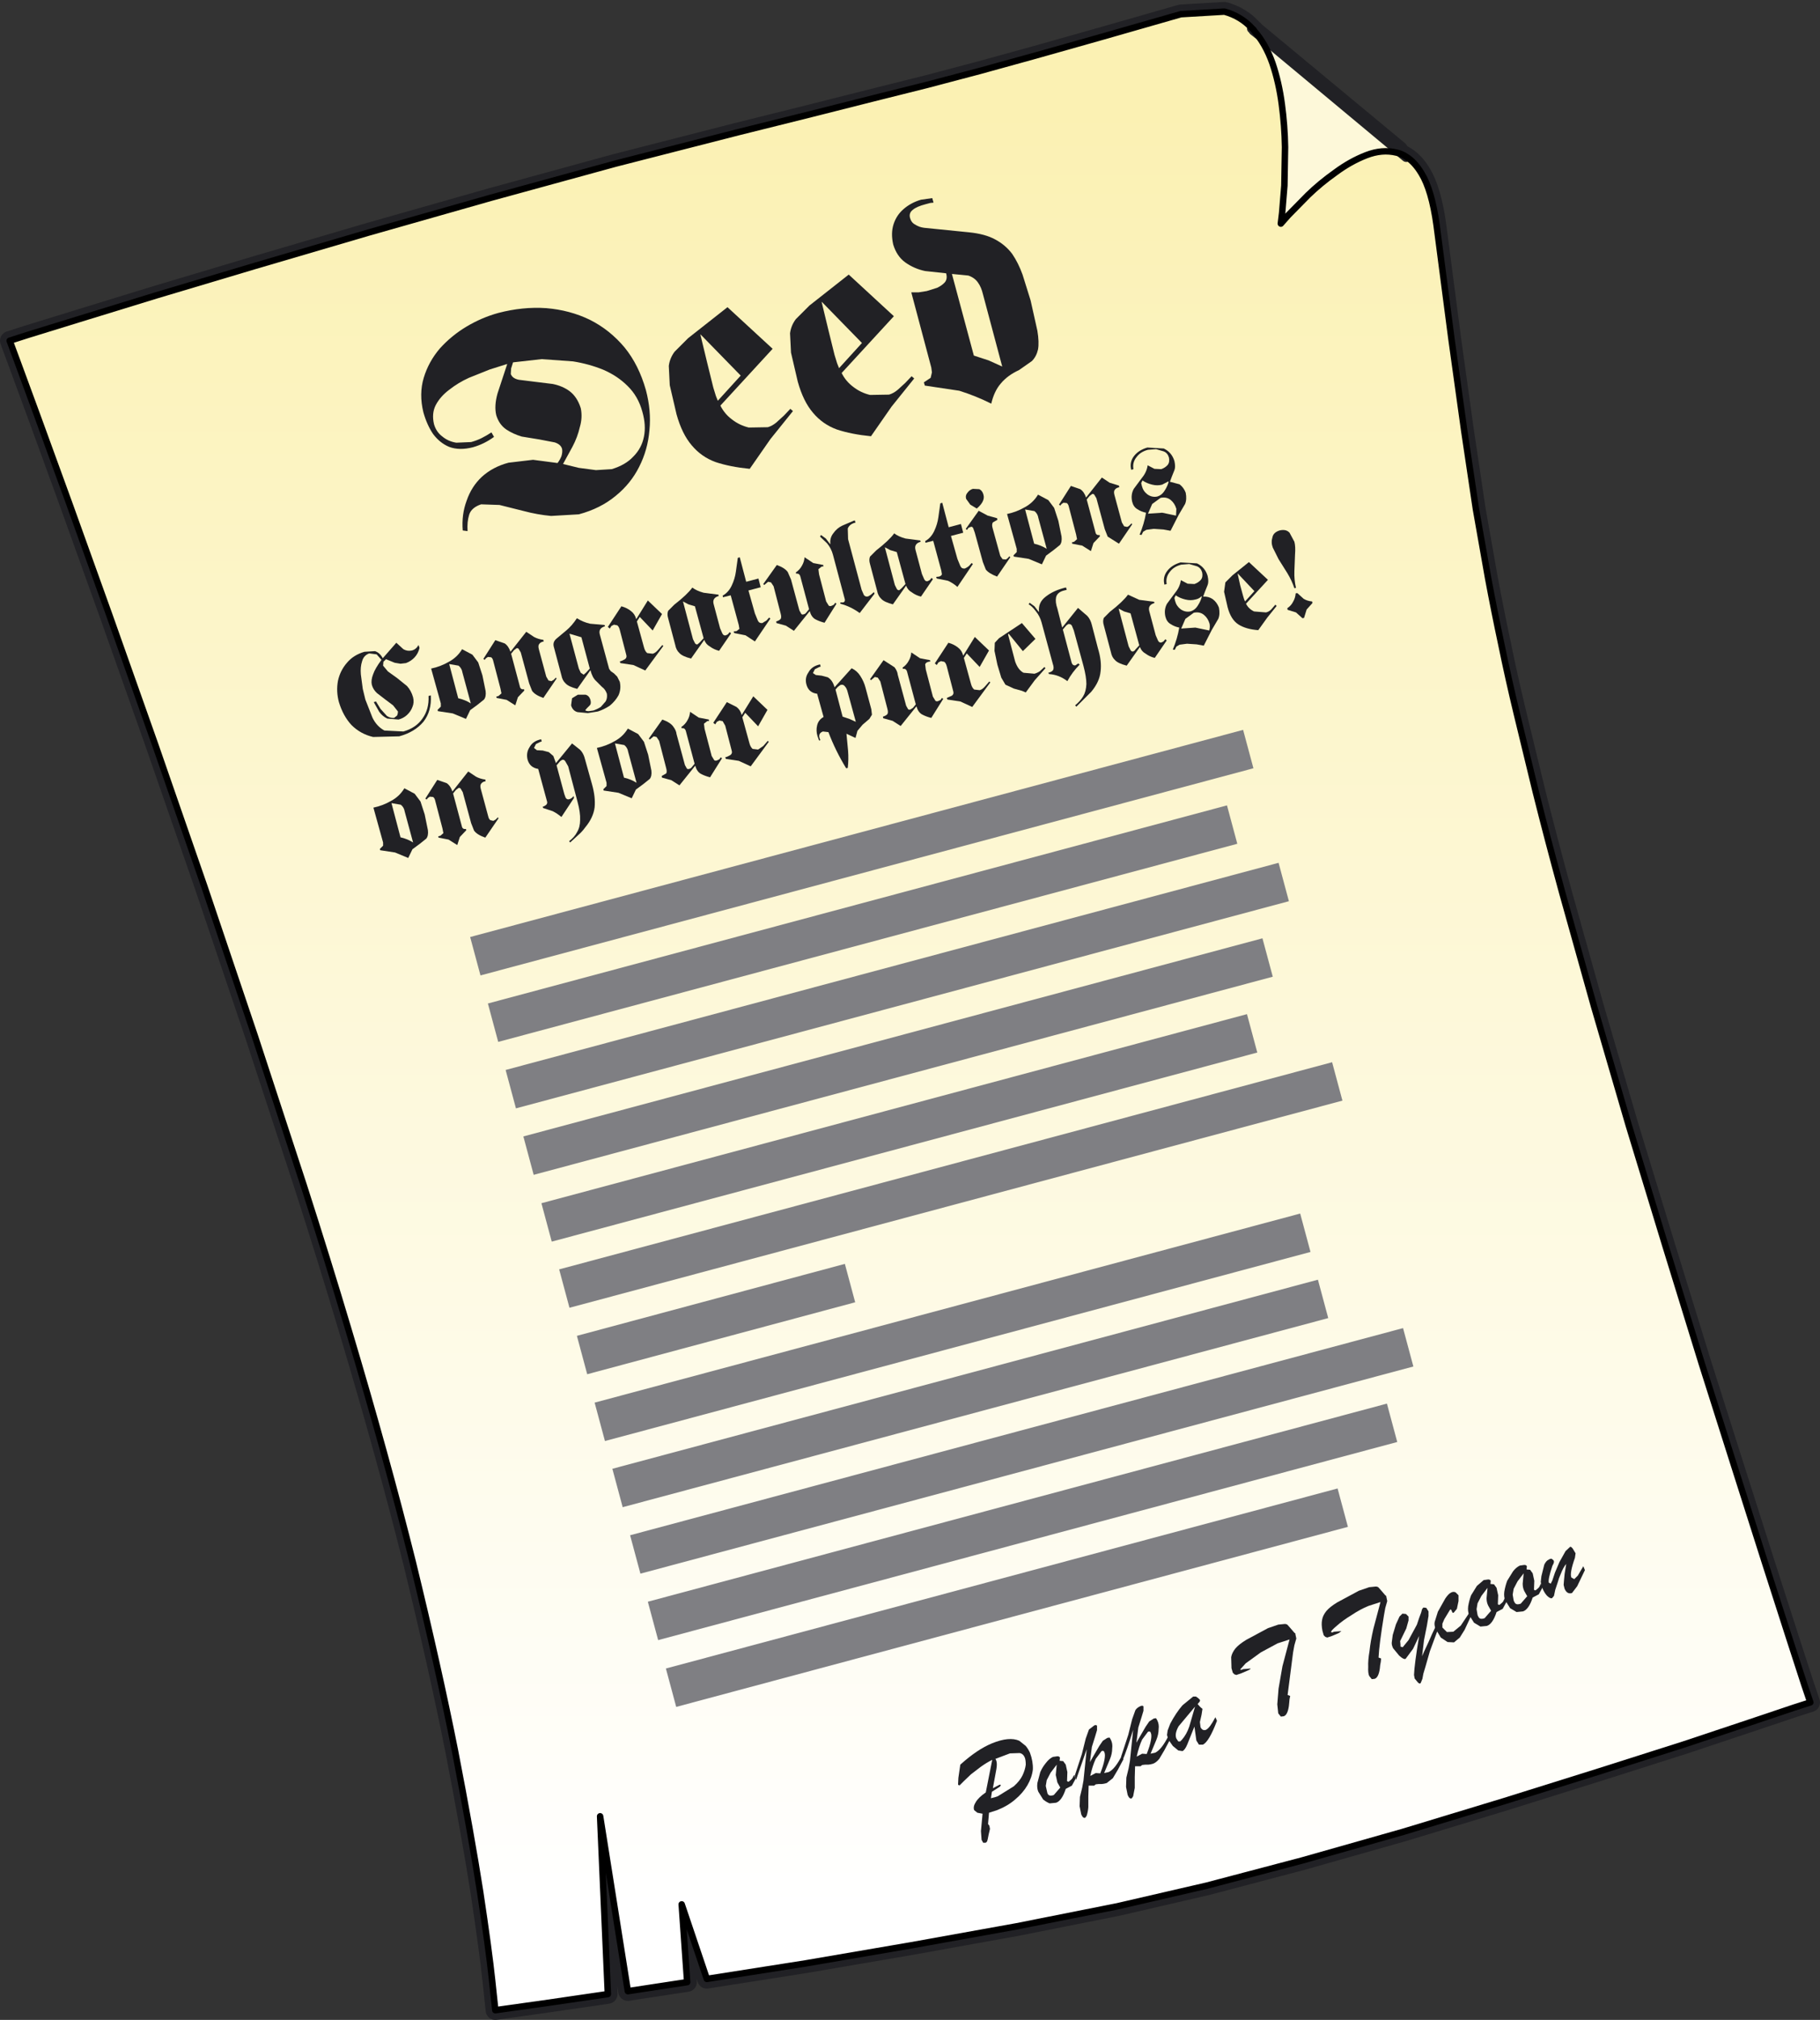 <?xml version="1.0" encoding="UTF-8" standalone="no"?>
<svg xmlns:xlink="http://www.w3.org/1999/xlink" height="313.0px" width="282.2px" xmlns="http://www.w3.org/2000/svg">
  <rect width="100%" height="100%" fill="#333333" stroke="none"/>
  <g transform="matrix(1.0, 0.0, 0.0, 1.0, 203.95, 199.7)">
    <path d="M-9.55 -195.05 L-9.8 -195.3 Q-11.55 -197.2 -14.1 -197.9 L-20.85 -197.5 -33.25 -193.95 -43.35 -191.1 -52.05 -188.7 -60.2 -186.55 -68.6 -184.45 -78.1 -182.05 -89.55 -179.2 -108.5 -174.35 -127.85 -169.05 -146.85 -163.65 -164.4 -158.5 -179.65 -153.95 -191.7 -150.25 -199.65 -147.8 -202.45 -146.9 -201.3 -143.8 -198.1 -135.1 -193.2 -121.65 -187.0 -104.4 -179.9 -84.35 -172.25 -62.3 -164.45 -39.2 -156.85 -16.0 Q-153.15 -4.5 -149.9 6.4 -144.05 25.95 -139.95 42.35 -135.95 58.75 -133.4 71.6 -130.9 84.5 -129.5 93.45 -128.15 102.4 -127.65 107.1 L-127.15 111.8 -125.0 111.5 -118.95 110.65 -109.7 109.3 -110.9 81.75 -106.6 108.85 -97.4 107.45 -98.25 95.4 -94.35 106.95 -79.05 104.55 -62.7 101.75 -46.3 98.8 -30.7 95.7 -16.85 92.5 -2.05 88.6 13.65 84.15 29.3 79.4 44.0 74.8 57.05 70.65 67.4 67.2 74.25 64.9 76.75 64.1 75.85 61.45 73.45 54.05 69.8 42.7 65.2 28.25 59.9 11.55 54.3 -6.6 48.6 -25.3 43.2 -43.8 38.3 -61.3 Q36.0 -69.7 34.2 -76.9 L31.25 -89.05 Q29.9 -94.65 28.85 -99.8 27.75 -104.95 26.8 -110.05 L24.9 -120.8 23.1 -132.85 21.1 -147.2 18.8 -164.8 Q18.05 -170.25 16.45 -172.85 15.4 -174.6 14.1 -175.4 13.35 -175.9 12.6 -176.05 10.35 -176.6 7.9 -175.65 5.45 -174.7 3.15 -173.0 0.75 -171.3 -1.15 -169.45 L-4.2 -166.35 -5.35 -165.05 -5.15 -166.7 -4.8 -170.95 -4.7 -176.9 Q-4.75 -180.2 -5.2 -183.55 -5.65 -186.95 -6.65 -189.9 -7.7 -192.9 -9.55 -195.0" fill="none" stroke="#212125" stroke-linecap="round" stroke-linejoin="round" stroke-width="3.0"/>
    <path d="M-9.55 -195.0 L-9.55 -195.05 M-9.55 -195.0 L12.9 -176.4" fill="none" stroke="#212125" stroke-linecap="round" stroke-linejoin="round" stroke-width="3.0"/>
    <path d="M12.6 -176.05 Q13.35 -175.9 14.1 -175.4 15.4 -174.6 16.45 -172.85 18.05 -170.25 18.8 -164.8 L21.1 -147.2 23.1 -132.85 24.9 -120.8 26.8 -110.05 Q27.75 -104.95 28.85 -99.8 29.9 -94.65 31.25 -89.05 L34.2 -76.9 Q36.0 -69.7 38.3 -61.3 L43.2 -43.8 48.6 -25.3 54.3 -6.6 59.9 11.55 65.2 28.25 69.8 42.7 73.45 54.05 75.85 61.45 76.75 64.1 74.25 64.9 67.4 67.2 57.05 70.65 44.0 74.8 29.3 79.4 13.65 84.15 -2.05 88.6 -16.85 92.5 -30.7 95.7 -46.3 98.8 -62.7 101.75 -79.05 104.55 -94.35 106.95 -98.25 95.4 -97.4 107.45 -106.6 108.85 -110.9 81.75 -109.7 109.3 -118.95 110.65 -125.0 111.5 -127.15 111.8 -127.65 107.1 Q-128.15 102.4 -129.5 93.45 -130.9 84.5 -133.4 71.6 -135.95 58.75 -139.95 42.35 -144.05 25.95 -149.9 6.4 -153.15 -4.5 -156.85 -16.0 L-164.45 -39.2 -172.25 -62.3 -179.9 -84.35 -187.0 -104.4 -193.2 -121.65 -198.1 -135.1 -201.3 -143.8 -202.45 -146.9 -199.65 -147.8 -191.7 -150.25 -179.65 -153.95 -164.4 -158.5 -146.85 -163.65 -127.85 -169.05 -108.5 -174.35 -89.55 -179.2 -78.1 -182.05 -68.6 -184.45 -60.2 -186.55 -52.05 -188.7 -43.35 -191.1 -33.25 -193.95 -20.85 -197.5 -14.1 -197.9 Q-11.55 -197.2 -9.8 -195.3 L-9.55 -195.05 -9.55 -195.0 Q-7.7 -192.9 -6.65 -189.9 -5.65 -186.95 -5.2 -183.55 -4.75 -180.2 -4.7 -176.9 L-4.8 -170.95 -5.15 -166.7 -5.35 -165.05 -4.2 -166.35 -1.15 -169.45 Q0.75 -171.3 3.15 -173.0 5.45 -174.7 7.9 -175.65 10.35 -176.6 12.6 -176.05" fill="url(#gradient0)" fill-rule="evenodd" stroke="none"/>
    <path d="M12.6 -176.05 Q10.35 -176.6 7.9 -175.65 5.45 -174.7 3.15 -173.0 0.75 -171.3 -1.15 -169.45 L-4.2 -166.35 -5.35 -165.05 -5.15 -166.7 -4.8 -170.95 -4.7 -176.9 Q-4.75 -180.2 -5.2 -183.55 -5.65 -186.95 -6.65 -189.9 -7.7 -192.9 -9.55 -195.0 L-9.5 -195.05 -7.4 -193.3 -9.55 -195.0 -7.4 -193.3 12.9 -176.4 12.6 -176.05" fill="url(#gradient1)" fill-rule="evenodd" stroke="none"/>
    <path d="M-9.5 -195.05 L-9.8 -195.3 M14.1 -175.4 L12.9 -176.4 -7.4 -193.3 -9.55 -195.0" fill="none" stroke="#212125" stroke-linecap="round" stroke-linejoin="round" stroke-width="1.6"/>
    <path d="M-9.55 -195.0 L-9.55 -195.05 -9.8 -195.3 Q-11.55 -197.2 -14.1 -197.9 L-20.85 -197.5 -33.25 -193.95 -43.35 -191.1 -52.05 -188.7 -60.2 -186.55 -68.6 -184.45 -78.1 -182.05 -89.55 -179.2 -108.5 -174.35 -127.85 -169.05 -146.85 -163.65 -164.4 -158.5 -179.65 -153.95 -191.7 -150.25 -199.65 -147.8 -202.45 -146.9 -201.3 -143.8 -198.1 -135.1 -193.2 -121.65 -187.0 -104.4 -179.9 -84.35 -172.25 -62.3 -164.45 -39.2 -156.85 -16.0 Q-153.15 -4.5 -149.9 6.4 -144.05 25.95 -139.95 42.35 -135.95 58.75 -133.4 71.6 -130.9 84.5 -129.5 93.45 -128.15 102.4 -127.65 107.1 L-127.15 111.8 -125.0 111.5 -118.95 110.65 -109.7 109.3 -110.9 81.75 -106.6 108.85 -97.4 107.45 -98.25 95.4 -94.35 106.95 -79.05 104.55 -62.7 101.75 -46.3 98.8 -30.7 95.7 -16.85 92.5 -2.05 88.6 13.65 84.15 29.3 79.4 44.0 74.8 57.05 70.65 67.4 67.2 74.25 64.9 76.75 64.1 75.85 61.45 73.45 54.05 69.8 42.7 65.2 28.25 59.9 11.55 54.3 -6.6 48.6 -25.3 43.2 -43.8 38.3 -61.3 Q36.0 -69.7 34.2 -76.9 L31.25 -89.05 Q29.9 -94.65 28.85 -99.8 27.75 -104.95 26.8 -110.05 L24.9 -120.8 23.1 -132.85 21.1 -147.2 18.8 -164.8 Q18.05 -170.25 16.45 -172.85 15.4 -174.6 14.1 -175.4 13.35 -175.9 12.6 -176.05 10.35 -176.6 7.9 -175.65 5.45 -174.7 3.15 -173.0 0.75 -171.3 -1.15 -169.45 L-4.2 -166.35 -5.35 -165.05 -5.15 -166.7 -4.8 -170.95 -4.7 -176.9 Q-4.75 -180.2 -5.2 -183.55 -5.65 -186.95 -6.65 -189.9 -7.7 -192.9 -9.55 -195.0" fill="none" stroke="#000000" stroke-linecap="round" stroke-linejoin="round" stroke-width="1.0"/>
    <path d="M-115.1 -143.7 L-119.95 -144.05 -124.4 -143.55 -124.7 -142.6 -124.75 -141.75 Q-124.5 -141.05 -123.5 -140.85 L-121.1 -140.55 -118.25 -140.2 Q-116.75 -139.9 -115.65 -139.1 -114.45 -138.2 -113.9 -136.45 -113.6 -135.0 -114.05 -133.5 -114.4 -131.95 -115.2 -130.45 L-116.65 -127.8 -114.2 -127.2 -111.55 -126.85 -109.1 -127.0 Q-106.95 -127.65 -105.75 -128.95 -104.45 -130.25 -104.1 -132.05 -103.75 -133.8 -104.35 -135.9 -105.0 -138.3 -106.65 -139.9 -108.2 -141.45 -110.4 -142.4 -112.6 -143.3 -115.1 -143.7 M-107.1 -145.85 Q-104.9 -143.15 -103.8 -139.25 -102.95 -136.05 -103.25 -133.05 -103.5 -130.0 -104.85 -127.35 -106.15 -124.75 -108.5 -122.85 -110.85 -120.9 -114.2 -120.0 L-118.5 -119.75 Q-120.65 -119.95 -122.7 -120.5 L-126.5 -121.45 -129.35 -121.55 Q-130.85 -121.05 -131.2 -119.95 -131.55 -118.85 -131.45 -117.4 L-132.2 -117.5 Q-132.4 -119.95 -131.6 -122.1 -130.85 -124.3 -129.25 -125.8 -127.55 -127.35 -125.1 -128.0 L-121.3 -128.45 -117.5 -127.95 Q-117.15 -128.4 -116.9 -129.0 -116.7 -129.65 -116.8 -130.15 -117.0 -130.85 -117.95 -131.15 L-120.3 -131.6 -123.05 -132.05 Q-124.4 -132.45 -125.45 -133.15 -126.55 -133.9 -127.0 -135.35 -127.35 -136.8 -126.8 -138.75 L-125.3 -143.3 -128.0 -142.45 -131.25 -141.15 Q-132.9 -140.4 -134.3 -139.3 -135.7 -138.25 -136.4 -136.9 -137.05 -135.6 -136.65 -133.95 -136.3 -132.75 -135.35 -132.05 -134.45 -131.3 -133.2 -131.1 L-130.9 -131.2 Q-130.0 -131.45 -129.3 -131.8 -128.5 -132.2 -127.75 -132.7 L-127.35 -132.0 Q-128.85 -130.9 -130.6 -130.4 -132.7 -129.85 -134.3 -130.45 -135.75 -131.05 -136.8 -132.45 -137.75 -133.85 -138.3 -135.8 -139.0 -138.65 -138.25 -141.15 -137.5 -143.65 -135.75 -145.7 -133.95 -147.7 -131.6 -149.1 -129.25 -150.5 -126.7 -151.2 -122.9 -152.2 -119.25 -151.95 -115.6 -151.65 -112.5 -150.15 -109.4 -148.6 -107.1 -145.85" fill="#212125" fill-rule="evenodd" stroke="none"/>
    <path d="M-84.15 -145.65 L-92.25 -136.85 Q-91.6 -135.55 -90.45 -134.7 -89.3 -133.8 -87.85 -133.45 L-84.9 -133.5 Q-84.2 -133.7 -83.55 -134.25 L-82.4 -135.3 -81.4 -136.35 -81.0 -136.0 -84.5 -131.65 -87.7 -127.05 Q-90.75 -127.35 -93.0 -128.1 -95.2 -128.9 -96.7 -130.7 -98.2 -132.45 -99.05 -135.5 L-100.1 -140.0 -100.25 -143.0 Q-100.1 -144.2 -99.35 -145.2 L-97.25 -147.3 -91.15 -152.1 -84.15 -145.65 M-92.95 -138.35 L-92.65 -137.6 -89.1 -141.5 -95.3 -147.85 -95.35 -147.85 -94.3 -143.5 -93.35 -139.65 -92.95 -138.35" fill="#212125" fill-rule="evenodd" stroke="none"/>
    <path d="M-65.35 -150.7 L-73.45 -141.9 Q-72.8 -140.6 -71.65 -139.75 -70.5 -138.85 -69.05 -138.5 L-66.1 -138.55 Q-65.4 -138.75 -64.75 -139.3 L-63.6 -140.35 -62.6 -141.4 -62.2 -141.05 -65.7 -136.7 -68.9 -132.1 Q-71.95 -132.4 -74.2 -133.15 -76.4 -133.95 -77.9 -135.75 -79.4 -137.5 -80.25 -140.55 L-81.3 -145.05 -81.45 -148.05 Q-81.3 -149.25 -80.55 -150.25 L-78.45 -152.35 -72.35 -157.15 -65.35 -150.7 M-74.15 -143.4 L-73.85 -142.65 -70.3 -146.55 -76.5 -152.9 -76.55 -152.9 -75.5 -148.55 -74.55 -144.7 -74.15 -143.4" fill="#212125" fill-rule="evenodd" stroke="none"/>
    <path d="M-47.0 -160.35 Q-46.05 -158.95 -45.4 -157.15 L-44.15 -153.15 -43.1 -148.45 Q-42.8 -146.65 -43.0 -145.55 -43.25 -144.45 -43.95 -143.75 L-45.95 -142.35 Q-47.7 -141.55 -48.75 -140.3 -49.8 -139.1 -50.25 -137.15 -52.65 -138.35 -55.2 -139.15 L-60.55 -139.95 -60.7 -140.45 -59.65 -141.15 -59.45 -142.0 -59.55 -142.75 -62.65 -154.4 -61.5 -154.4 -60.25 -154.6 -58.65 -155.1 Q-57.9 -155.45 -57.45 -155.95 -57.0 -156.5 -57.25 -157.35 L-60.5 -157.7 Q-62.2 -158.05 -63.6 -159.05 -64.9 -160.0 -65.45 -161.8 -65.85 -163.55 -65.4 -164.95 -64.95 -166.35 -63.85 -167.3 -62.7 -168.3 -61.15 -168.75 L-59.4 -169.0 -59.2 -168.3 -59.7 -168.25 -60.45 -168.05 Q-61.8 -167.7 -62.4 -167.2 -63.05 -166.7 -62.85 -165.95 -62.65 -165.2 -62.05 -164.9 -61.45 -164.5 -60.65 -164.4 L-53.7 -163.7 Q-51.2 -163.45 -49.65 -162.6 -48.05 -161.75 -47.0 -160.35 M-56.35 -157.25 L-52.95 -144.6 -50.65 -143.85 -48.55 -142.9 -51.55 -154.15 Q-51.8 -155.2 -52.3 -155.9 -52.8 -156.65 -53.8 -157.0 L-56.35 -157.25" fill="#212125" fill-rule="evenodd" stroke="none"/>
    <path d="M-137.15 -91.95 Q-137.0 -89.5 -138.3 -87.85 -139.65 -86.25 -142.05 -85.6 L-146.1 -85.5 Q-148.05 -85.95 -149.45 -87.35 -150.75 -88.75 -151.4 -90.9 -151.85 -92.55 -151.55 -94.2 -151.2 -95.8 -150.15 -97.0 -149.15 -98.2 -147.45 -98.7 L-145.8 -98.8 Q-145.05 -98.55 -144.6 -97.7 L-142.5 -100.1 -141.4 -99.1 Q-140.8 -98.75 -140.1 -98.9 -139.45 -99.05 -139.05 -99.75 L-138.9 -99.3 Q-139.1 -98.45 -139.65 -97.85 -140.2 -97.25 -141.0 -96.95 L-141.85 -96.85 -142.75 -97.0 -144.1 -97.55 -144.5 -97.15 -144.55 -96.55 -143.8 -95.65 -142.4 -94.65 -140.85 -93.4 Q-140.2 -92.7 -139.9 -91.65 -139.7 -90.85 -140.0 -90.15 -140.25 -89.45 -140.85 -88.9 -141.4 -88.4 -142.15 -88.2 L-143.9 -88.35 Q-144.65 -88.7 -145.15 -89.4 L-146.0 -90.9 -145.65 -91.0 -144.95 -89.85 -143.95 -88.75 Q-143.4 -88.4 -142.85 -88.45 L-142.4 -88.8 Q-142.25 -89.05 -142.25 -89.45 L-143.0 -90.4 -144.2 -91.3 -145.5 -92.3 Q-146.1 -92.85 -146.3 -93.6 -146.45 -94.3 -146.1 -95.2 -145.8 -96.1 -144.8 -97.45 L-145.55 -98.3 -146.7 -98.45 Q-147.55 -98.15 -147.8 -97.25 -148.1 -96.35 -148.0 -95.2 L-147.7 -92.95 -147.3 -91.3 -146.2 -88.5 Q-145.55 -87.15 -144.35 -86.5 L-141.4 -86.35 Q-139.45 -86.9 -138.45 -88.35 -137.4 -89.8 -137.5 -91.85 L-137.15 -91.95" fill="#212125" fill-rule="evenodd" stroke="none"/>
    <path d="M-129.15 -95.05 L-128.65 -92.6 Q-128.55 -91.75 -128.9 -91.3 L-129.9 -90.5 -131.05 -89.65 -131.7 -88.3 -133.75 -89.15 -136.05 -89.5 -136.1 -89.7 -135.6 -90.2 -135.6 -90.7 -137.1 -96.1 Q-135.65 -96.4 -134.35 -97.15 -133.05 -97.85 -132.3 -99.1 L-130.7 -98.25 -129.8 -97.05 -129.15 -95.05 M-134.3 -96.8 L-132.9 -91.5 Q-131.8 -91.25 -130.95 -90.7 L-132.25 -95.5 Q-132.35 -96.15 -132.85 -96.55 L-134.3 -96.8" fill="#212125" fill-rule="evenodd" stroke="none"/>
    <path d="M-123.5 -99.1 Q-123.6 -99.3 -123.85 -99.25 L-124.25 -98.95 -124.7 -98.4 -123.35 -93.35 Q-123.25 -92.8 -122.7 -92.9 L-122.65 -92.7 -123.65 -91.65 -124.05 -90.4 -125.4 -91.25 -126.95 -91.55 -127.0 -91.75 -126.65 -91.85 -126.2 -92.25 -126.35 -93.0 -127.45 -97.2 Q-127.55 -97.7 -127.8 -97.85 L-128.3 -97.9 -128.6 -97.7 -128.8 -97.45 -129.0 -97.6 -127.15 -100.5 -125.7 -100.0 Q-125.1 -99.6 -124.8 -98.7 L-122.35 -101.8 -121.15 -101.0 Q-120.5 -100.65 -119.7 -100.55 L-119.65 -100.3 Q-120.15 -100.2 -120.35 -99.9 -120.55 -99.65 -120.4 -99.1 L-119.25 -94.85 -118.9 -94.25 -118.45 -94.15 -118.1 -94.35 -117.75 -94.7 -117.65 -94.55 -119.7 -91.55 Q-121.0 -92.0 -121.45 -92.65 L-121.9 -93.8 -123.2 -98.6 -123.5 -99.1" fill="#212125" fill-rule="evenodd" stroke="none"/>
    <path d="M-110.95 -101.4 L-109.5 -96.05 -109.25 -95.7 -108.75 -95.35 -108.25 -94.85 -107.85 -94.05 Q-107.6 -92.95 -108.05 -91.95 -108.55 -91.05 -109.4 -90.35 -110.3 -89.75 -111.25 -89.45 L-112.8 -89.2 -114.4 -89.35 Q-115.15 -89.55 -115.4 -90.4 L-115.25 -91.5 -114.35 -92.05 -113.15 -92.05 Q-112.6 -91.9 -112.4 -91.25 -112.25 -90.65 -112.5 -90.4 L-112.95 -89.95 -113.2 -89.65 Q-113.1 -89.5 -112.65 -89.5 L-111.95 -89.6 Q-111.35 -89.8 -110.8 -90.15 L-110.05 -91.0 Q-109.75 -91.5 -109.85 -92.2 -110.1 -92.9 -110.6 -93.25 L-111.55 -94.2 Q-112.1 -94.7 -112.4 -95.85 L-114.45 -92.95 Q-115.8 -93.3 -116.25 -93.8 -116.75 -94.25 -116.9 -95.05 L-118.1 -99.55 Q-118.25 -100.25 -117.65 -100.75 L-116.15 -102.0 Q-115.25 -102.75 -114.5 -103.9 -113.55 -103.3 -112.45 -103.05 L-110.2 -102.85 -110.15 -102.65 Q-111.2 -102.35 -110.95 -101.4 M-115.65 -101.5 L-114.2 -96.1 -113.9 -95.45 -113.45 -95.15 -113.1 -95.45 -112.5 -96.1 -113.8 -100.95 -115.65 -101.5" fill="#212125" fill-rule="evenodd" stroke="none"/>
    <path d="M-101.3 -104.55 L-102.75 -102.0 -104.75 -104.1 -105.2 -103.4 -104.1 -99.4 Q-103.95 -98.8 -103.6 -98.5 L-102.75 -98.4 Q-102.35 -98.5 -101.95 -98.95 L-101.25 -99.75 -101.1 -99.6 -103.9 -95.8 -105.75 -96.65 -107.75 -96.95 -107.85 -97.2 Q-107.45 -97.3 -107.05 -97.55 -106.7 -97.8 -106.85 -98.25 L-107.85 -102.1 Q-108.0 -102.65 -108.25 -102.8 L-108.75 -102.9 -109.15 -102.7 -109.4 -102.3 -109.7 -102.55 -107.6 -105.75 Q-106.7 -105.5 -106.1 -105.0 -105.5 -104.55 -105.3 -103.75 L-103.5 -106.65 -101.3 -104.55" fill="#212125" fill-rule="evenodd" stroke="none"/>
    <path d="M-93.3 -106.1 L-92.3 -102.35 -91.95 -101.55 Q-91.75 -101.15 -91.4 -101.25 L-91.1 -101.4 -90.8 -101.75 -90.6 -101.55 -92.45 -98.85 Q-93.25 -99.05 -93.85 -99.5 -94.5 -99.85 -94.75 -100.55 L-96.8 -97.65 Q-98.15 -98.0 -98.6 -98.5 -99.1 -98.95 -99.25 -99.75 L-100.35 -103.9 Q-100.55 -104.55 -100.35 -105.05 L-99.4 -106.0 Q-97.4 -107.55 -96.6 -108.65 -95.95 -108.15 -94.85 -107.85 L-92.55 -107.55 -92.5 -107.35 Q-93.55 -107.05 -93.3 -106.1 M-98.05 -106.5 L-96.5 -100.65 -96.2 -100.05 Q-96.05 -99.8 -95.8 -99.85 L-95.45 -100.15 -94.85 -100.8 -96.2 -105.75 -97.2 -106.05 -98.05 -106.5" fill="#212125" fill-rule="evenodd" stroke="none"/>
    <path d="M-86.0 -108.7 L-87.9 -108.2 -86.9 -104.65 -86.45 -103.55 Q-86.25 -103.1 -85.75 -103.15 L-85.1 -103.55 -84.7 -104.0 -84.5 -103.85 -86.9 -100.3 -88.35 -101.25 -90.1 -101.6 -90.2 -101.85 -89.75 -101.9 -89.3 -102.25 -89.4 -102.85 -90.65 -107.45 -91.85 -107.15 -91.9 -107.4 Q-91.0 -107.9 -90.5 -108.95 -90.0 -110.0 -89.85 -111.1 L-89.55 -113.25 -89.25 -113.35 -88.25 -109.55 -86.35 -110.05 -86.0 -108.7" fill="#212125" fill-rule="evenodd" stroke="none"/>
    <path d="M-76.95 -110.7 L-75.85 -106.5 -75.45 -105.85 Q-75.25 -105.7 -74.95 -105.85 L-74.65 -106.0 -74.45 -106.3 -74.25 -106.15 -76.1 -103.2 Q-76.9 -103.4 -77.55 -103.75 -78.15 -104.1 -78.4 -105.0 L-80.85 -101.95 -82.1 -102.75 -83.55 -103.15 -83.6 -103.4 Q-83.1 -103.55 -82.9 -103.8 -82.75 -104.05 -82.9 -104.6 L-84.0 -108.85 -84.4 -109.45 -84.85 -109.55 -85.45 -109.05 -85.6 -109.2 -83.5 -112.15 Q-82.25 -111.7 -81.8 -111.05 L-81.3 -109.9 -80.0 -105.1 -79.75 -104.65 Q-79.65 -104.4 -79.35 -104.5 -79.1 -104.55 -78.95 -104.75 L-78.5 -105.3 -79.85 -110.35 Q-80.0 -110.9 -80.5 -110.8 L-80.55 -111.0 Q-79.95 -111.4 -79.6 -112.05 -79.25 -112.65 -79.2 -113.35 L-77.85 -112.45 -76.3 -112.15 -76.25 -111.95 -76.55 -111.9 -77.05 -111.5 -76.95 -110.7" fill="#212125" fill-rule="evenodd" stroke="none"/>
    <path d="M-71.4 -118.7 Q-72.25 -118.45 -72.5 -117.8 L-72.45 -116.15 -70.35 -108.3 -70.0 -107.5 Q-69.75 -107.15 -69.3 -107.3 L-68.9 -107.55 -68.45 -107.95 -68.35 -107.7 -70.65 -104.7 Q-72.0 -105.7 -73.65 -106.15 L-73.65 -106.35 -73.2 -106.35 Q-72.9 -106.45 -72.95 -106.8 L-74.8 -113.75 Q-75.05 -114.7 -75.7 -115.5 L-76.8 -116.55 -76.65 -116.8 -75.9 -116.25 -75.25 -115.4 -75.2 -115.4 Q-75.3 -116.35 -74.75 -117.05 -74.2 -117.85 -73.35 -118.25 L-71.6 -119.0 -71.4 -119.05 -71.3 -118.7 -71.4 -118.7" fill="#212125" fill-rule="evenodd" stroke="none"/>
    <path d="M-62.0 -114.5 L-61.0 -110.75 -60.65 -109.95 Q-60.45 -109.55 -60.1 -109.65 L-59.8 -109.8 -59.5 -110.15 -59.3 -109.95 -61.15 -107.25 Q-61.95 -107.45 -62.55 -107.9 -63.2 -108.25 -63.45 -108.95 L-65.5 -106.05 Q-66.85 -106.4 -67.3 -106.9 -67.8 -107.35 -67.95 -108.15 L-69.05 -112.3 Q-69.25 -112.95 -69.05 -113.45 L-68.1 -114.4 Q-66.1 -115.95 -65.3 -117.05 -64.65 -116.55 -63.55 -116.25 L-61.25 -115.95 -61.2 -115.75 Q-62.25 -115.45 -62.0 -114.5 M-66.75 -114.9 L-65.2 -109.05 -64.9 -108.45 Q-64.75 -108.2 -64.5 -108.25 L-64.15 -108.55 -63.55 -109.2 -64.9 -114.15 -65.9 -114.45 -66.75 -114.9" fill="#212125" fill-rule="evenodd" stroke="none"/>
    <path d="M-54.6 -117.15 L-56.5 -116.65 -55.5 -113.1 -55.05 -112.0 Q-54.85 -111.55 -54.35 -111.6 -54.0 -111.75 -53.7 -112.0 L-53.3 -112.45 -53.1 -112.3 -55.5 -108.75 Q-56.1 -109.3 -56.95 -109.7 L-58.7 -110.05 -58.8 -110.3 -58.35 -110.35 Q-58.0 -110.45 -57.9 -110.7 L-58.0 -111.3 -59.25 -115.9 -60.45 -115.6 -60.5 -115.85 Q-59.6 -116.35 -59.1 -117.4 -58.6 -118.45 -58.45 -119.55 L-58.15 -121.7 -57.85 -121.8 -56.85 -118.0 -54.95 -118.5 -54.6 -117.15" fill="#212125" fill-rule="evenodd" stroke="none"/>
    <path d="M-51.45 -123.0 Q-51.3 -122.45 -51.65 -121.85 -51.95 -121.35 -52.5 -120.9 L-53.5 -121.5 -54.15 -122.4 Q-54.3 -122.95 -53.9 -123.4 -53.6 -123.8 -53.1 -123.95 L-52.1 -123.9 Q-51.6 -123.65 -51.45 -123.0 M-52.2 -120.55 L-50.8 -119.8 -49.35 -119.4 -49.3 -119.15 -50.0 -118.75 Q-50.2 -118.45 -50.05 -117.9 L-48.85 -113.55 -48.5 -113.05 -48.0 -113.0 Q-47.75 -113.1 -47.45 -113.5 L-47.3 -113.35 -49.35 -110.35 Q-50.65 -110.85 -51.1 -111.45 L-51.55 -112.6 -52.8 -117.15 -53.05 -117.85 Q-53.2 -118.15 -53.45 -118.05 L-53.8 -117.9 -54.0 -117.6 Q-54.1 -117.6 -54.2 -117.75 L-52.2 -120.55" fill="#212125" fill-rule="evenodd" stroke="none"/>
    <path d="M-39.85 -119.0 L-39.35 -116.55 Q-39.25 -115.7 -39.6 -115.25 L-40.6 -114.45 -41.75 -113.6 -42.4 -112.25 -44.45 -113.1 -46.75 -113.45 -46.8 -113.65 -46.3 -114.15 -46.3 -114.65 -47.8 -120.05 Q-46.35 -120.35 -45.05 -121.1 -43.75 -121.8 -43.0 -123.05 L-41.4 -122.2 -40.5 -121.0 -39.85 -119.0 M-45.0 -120.75 L-43.6 -115.45 Q-42.5 -115.2 -41.65 -114.65 L-42.95 -119.45 Q-43.05 -120.1 -43.55 -120.5 L-45.0 -120.75" fill="#212125" fill-rule="evenodd" stroke="none"/>
    <path d="M-34.25 -123.0 Q-34.35 -123.2 -34.6 -123.15 L-35.0 -122.85 -35.45 -122.3 -34.1 -117.25 Q-34.0 -116.7 -33.45 -116.8 L-33.4 -116.6 -34.4 -115.55 -34.8 -114.3 -36.15 -115.15 -37.7 -115.45 -37.75 -115.65 -37.4 -115.75 -36.95 -116.15 -37.1 -116.9 -38.2 -121.1 Q-38.3 -121.6 -38.55 -121.75 L-39.05 -121.8 -39.35 -121.6 -39.55 -121.35 -39.75 -121.5 -37.9 -124.4 -36.45 -123.9 Q-35.85 -123.5 -35.55 -122.6 L-33.1 -125.7 -31.9 -124.9 -30.45 -124.45 -30.4 -124.2 Q-30.9 -124.1 -31.1 -123.8 -31.3 -123.55 -31.15 -123.0 L-30.0 -118.75 -29.65 -118.15 -29.2 -118.05 Q-29.0 -118.1 -28.85 -118.25 L-28.5 -118.6 -28.4 -118.45 -30.45 -115.45 -32.2 -116.55 -32.65 -117.7 -33.95 -122.5 -34.25 -123.0" fill="#212125" fill-rule="evenodd" stroke="none"/>
    <path d="M-23.5 -129.75 L-24.7 -130.1 -25.95 -130.0 Q-27.1 -129.7 -27.7 -128.9 -28.4 -128.05 -28.2 -127.0 L-28.55 -126.9 Q-28.85 -128.1 -28.1 -129.05 -27.4 -129.95 -26.05 -130.35 L-23.5 -130.2 Q-22.25 -129.6 -21.85 -128.25 -21.65 -127.35 -21.85 -126.85 L-22.25 -125.85 -22.55 -125.05 -21.05 -124.65 Q-20.4 -124.15 -20.1 -123.35 -19.9 -122.3 -20.2 -121.6 L-21.2 -119.9 -22.45 -117.45 -23.55 -117.65 -25.05 -117.75 -26.2 -117.6 -26.7 -117.3 -26.95 -116.8 -27.25 -116.85 Q-26.55 -118.5 -26.25 -120.25 -27.0 -120.4 -27.6 -120.8 -28.2 -121.15 -28.4 -121.95 -28.65 -123.05 -28.15 -123.95 L-26.85 -125.7 Q-26.15 -126.55 -26.0 -127.6 L-24.95 -127.05 -23.9 -127.0 Q-23.3 -127.2 -22.9 -127.65 -22.55 -128.1 -22.7 -128.8 -22.9 -129.5 -23.5 -129.75 M-22.8 -125.1 L-23.75 -124.6 Q-24.5 -124.4 -25.3 -124.6 -26.15 -124.8 -26.8 -125.25 L-27.0 -124.85 -26.9 -124.4 Q-26.7 -123.6 -26.05 -123.1 -25.35 -122.6 -24.55 -122.75 -23.8 -122.95 -23.35 -123.7 -22.9 -124.4 -22.75 -125.05 L-22.8 -125.1 M-25.3 -121.6 L-25.95 -120.1 -23.75 -120.25 -21.6 -119.8 -21.55 -120.85 Q-21.8 -121.7 -22.4 -122.2 -23.05 -122.75 -24.0 -122.55 L-25.3 -121.6" fill="#212125" fill-rule="evenodd" stroke="none"/>
    <path d="M-138.1 -73.5 L-137.6 -71.05 Q-137.5 -70.2 -137.85 -69.75 L-138.85 -68.95 -140.0 -68.1 -140.65 -66.75 -142.7 -67.6 -145.0 -67.95 -145.05 -68.15 -144.55 -68.65 -144.55 -69.15 -146.05 -74.55 Q-144.6 -74.85 -143.3 -75.6 -142.0 -76.3 -141.25 -77.55 L-139.65 -76.7 -138.75 -75.5 -138.1 -73.5 M-143.25 -75.25 L-141.85 -69.95 Q-140.75 -69.7 -139.9 -69.15 L-141.2 -73.95 Q-141.3 -74.6 -141.8 -75.0 L-143.25 -75.25" fill="#212125" fill-rule="evenodd" stroke="none"/>
    <path d="M-132.5 -77.45 Q-132.6 -77.65 -132.85 -77.6 L-133.25 -77.3 -133.7 -76.75 -132.35 -71.7 Q-132.25 -71.15 -131.7 -71.25 L-131.65 -71.05 -132.65 -70.0 -133.05 -68.75 -134.4 -69.6 -135.95 -69.9 -136.0 -70.1 -135.65 -70.2 -135.2 -70.6 -135.35 -71.35 -136.45 -75.55 Q-136.55 -76.05 -136.8 -76.2 L-137.3 -76.25 -137.6 -76.05 -137.8 -75.8 -138.0 -75.95 -136.15 -78.85 -134.7 -78.35 Q-134.1 -77.95 -133.8 -77.05 L-131.35 -80.15 -130.15 -79.35 Q-129.5 -79.0 -128.7 -78.9 L-128.65 -78.65 Q-129.15 -78.55 -129.35 -78.25 -129.55 -78.0 -129.4 -77.45 L-128.25 -73.2 Q-128.15 -72.75 -127.9 -72.6 L-127.45 -72.5 -127.1 -72.7 -126.75 -73.05 -126.65 -72.9 -128.7 -69.9 Q-130.0 -70.35 -130.45 -71.0 L-130.9 -72.15 -132.2 -76.95 -132.5 -77.45" fill="#212125" fill-rule="evenodd" stroke="none"/>
    <path d="M-116.25 -81.65 Q-116.45 -82.05 -116.8 -81.95 L-117.1 -81.75 -117.65 -81.1 -116.45 -76.65 -116.25 -76.1 Q-116.05 -75.75 -115.7 -75.85 -115.3 -75.95 -115.0 -76.35 L-114.95 -76.05 -116.9 -73.1 Q-117.55 -73.65 -118.25 -74.0 L-119.75 -74.5 -119.8 -74.7 Q-119.55 -74.75 -119.3 -74.95 -119.1 -75.1 -119.1 -75.4 L-120.5 -80.55 Q-121.8 -80.75 -122.15 -82.0 -122.4 -83.05 -121.85 -83.9 -121.4 -84.75 -120.4 -85.05 L-120.05 -85.15 -119.95 -84.8 -120.15 -84.75 -120.85 -84.4 -121.15 -83.8 -120.7 -83.45 -119.8 -83.4 -118.85 -83.15 -118.15 -82.55 -117.75 -81.45 -115.25 -84.5 -114.05 -83.55 Q-113.45 -83.0 -113.2 -81.9 L-112.15 -78.15 Q-111.6 -76.2 -111.75 -74.6 -111.95 -73.0 -113.2 -71.5 -113.7 -70.8 -114.35 -70.25 L-115.55 -69.15 -115.7 -69.35 Q-114.85 -70.0 -114.45 -70.8 -114.0 -71.55 -114.0 -72.65 -113.95 -73.8 -114.4 -75.45 L-115.85 -80.95 -116.25 -81.65" fill="#212125" fill-rule="evenodd" stroke="none"/>
    <path d="M-103.45 -82.75 L-102.95 -80.3 Q-102.85 -79.45 -103.2 -79.0 L-104.2 -78.2 -105.35 -77.35 -106.0 -76.0 -108.05 -76.85 -110.35 -77.2 -110.4 -77.4 -109.9 -77.9 -109.9 -78.4 -111.4 -83.8 Q-109.95 -84.1 -108.65 -84.85 -107.35 -85.55 -106.6 -86.8 L-105.0 -85.95 -104.1 -84.75 -103.45 -82.75 M-108.6 -84.5 L-107.2 -79.2 Q-106.1 -78.95 -105.25 -78.4 L-106.55 -83.2 Q-106.65 -83.85 -107.15 -84.25 L-108.6 -84.5" fill="#212125" fill-rule="evenodd" stroke="none"/>
    <path d="M-94.7 -86.75 L-93.6 -82.55 -93.2 -81.9 Q-93.0 -81.75 -92.7 -81.9 L-92.4 -82.05 -92.2 -82.35 -92.0 -82.2 -93.85 -79.25 Q-94.65 -79.45 -95.3 -79.8 -95.9 -80.15 -96.15 -81.05 L-98.6 -78.0 -99.85 -78.8 -101.3 -79.2 -101.35 -79.45 -100.65 -79.85 Q-100.5 -80.1 -100.65 -80.65 L-101.75 -84.9 -102.15 -85.5 -102.6 -85.6 -103.2 -85.1 -103.35 -85.25 -101.25 -88.2 Q-100.0 -87.75 -99.55 -87.1 -99.1 -86.5 -99.05 -85.95 L-97.75 -81.15 -97.5 -80.7 Q-97.4 -80.45 -97.1 -80.55 -96.85 -80.6 -96.7 -80.8 L-96.25 -81.35 -97.6 -86.4 Q-97.75 -86.95 -98.25 -86.85 L-98.3 -87.05 Q-97.7 -87.45 -97.35 -88.1 -97.0 -88.7 -96.95 -89.4 L-95.6 -88.5 -94.05 -88.2 -94.0 -88.0 -94.3 -87.95 -94.8 -87.55 -94.7 -86.75" fill="#212125" fill-rule="evenodd" stroke="none"/>
    <path d="M-84.95 -89.7 L-86.4 -87.15 -88.4 -89.25 -88.85 -88.55 -87.75 -84.55 Q-87.6 -83.95 -87.25 -83.65 L-86.4 -83.55 -85.6 -84.1 -84.9 -84.9 -84.75 -84.75 -87.55 -80.95 -89.4 -81.8 -91.4 -82.1 -91.5 -82.35 Q-91.1 -82.45 -90.7 -82.7 -90.35 -82.95 -90.5 -83.4 L-91.5 -87.25 -91.9 -87.95 -92.4 -88.05 -92.8 -87.85 -93.05 -87.45 -93.35 -87.7 -91.25 -90.9 -89.75 -90.15 Q-89.15 -89.7 -88.95 -88.9 L-87.15 -91.8 -84.95 -89.7" fill="#212125" fill-rule="evenodd" stroke="none"/>
    <path d="M-72.95 -93.35 Q-73.2 -93.7 -73.65 -93.55 L-74.05 -93.25 -74.4 -92.85 -73.3 -88.65 -72.25 -88.3 -71.25 -87.85 -72.5 -92.4 Q-72.65 -93.05 -72.95 -93.35 M-69.75 -93.15 L-68.85 -89.8 -68.75 -88.95 -69.15 -88.3 -70.2 -87.4 -71.0 -86.45 -71.3 -85.35 -72.7 -86.0 -72.45 -83.35 Q-72.35 -82.0 -72.5 -80.7 L-72.75 -80.65 Q-74.4 -83.35 -75.5 -86.25 L-76.35 -86.35 Q-77.05 -86.1 -76.9 -85.4 L-76.75 -85.0 -76.95 -84.95 -77.2 -85.65 Q-77.45 -86.5 -77.25 -87.3 -77.05 -88.15 -76.25 -88.6 L-77.25 -92.2 Q-78.55 -92.35 -78.9 -93.6 -79.2 -94.65 -78.6 -95.5 -78.15 -96.35 -77.15 -96.65 L-76.8 -96.75 -76.7 -96.4 -76.9 -96.35 -77.6 -96.0 -77.9 -95.4 -77.45 -95.1 -76.55 -95.0 -75.6 -94.75 Q-74.85 -94.3 -74.55 -93.2 L-71.9 -96.15 Q-71.05 -95.75 -70.55 -94.95 -70.0 -94.1 -69.75 -93.15" fill="#212125" fill-rule="evenodd" stroke="none"/>
    <path d="M-60.4 -95.95 L-59.3 -91.75 -58.9 -91.1 Q-58.7 -90.95 -58.4 -91.1 L-58.1 -91.25 -57.9 -91.55 -57.7 -91.4 -59.55 -88.45 Q-60.35 -88.65 -61.0 -89.0 -61.6 -89.35 -61.85 -90.25 L-64.3 -87.2 -65.55 -88.0 -67.0 -88.4 -67.05 -88.65 Q-66.55 -88.8 -66.35 -89.05 -66.2 -89.3 -66.35 -89.85 L-67.45 -94.1 -67.85 -94.7 -68.3 -94.8 -68.9 -94.3 -69.05 -94.45 -66.95 -97.4 -65.25 -96.3 Q-64.8 -95.7 -64.75 -95.15 L-63.45 -90.35 -63.2 -89.9 Q-63.1 -89.65 -62.8 -89.75 L-62.4 -90.0 -61.95 -90.55 -63.3 -95.6 Q-63.45 -96.15 -63.95 -96.05 L-64.0 -96.25 Q-63.4 -96.65 -63.05 -97.3 -62.7 -97.9 -62.65 -98.6 L-61.3 -97.7 -59.75 -97.4 -59.7 -97.2 -60.0 -97.15 Q-60.4 -97.05 -60.5 -96.75 L-60.4 -95.95" fill="#212125" fill-rule="evenodd" stroke="none"/>
    <path d="M-50.6 -98.9 L-52.05 -96.35 -54.05 -98.45 -54.5 -97.75 -53.4 -93.75 Q-53.25 -93.15 -52.9 -92.85 L-52.05 -92.75 Q-51.65 -92.85 -51.25 -93.3 L-50.55 -94.1 -50.4 -93.95 -53.2 -90.15 -55.05 -91.0 -57.05 -91.3 -57.15 -91.55 -56.35 -91.9 Q-56.0 -92.15 -56.15 -92.6 L-57.15 -96.45 Q-57.3 -97.0 -57.55 -97.15 L-58.05 -97.25 -58.45 -97.05 -58.7 -96.65 -59.0 -96.9 -56.9 -100.1 Q-56.0 -99.85 -55.4 -99.35 -54.8 -98.9 -54.6 -98.1 L-52.8 -101.0 -50.6 -98.9" fill="#212125" fill-rule="evenodd" stroke="none"/>
    <path d="M-45.5 -103.15 L-43.4 -100.7 -45.35 -98.8 -47.55 -101.5 -47.65 -101.4 -46.55 -97.2 Q-46.1 -95.9 -45.25 -95.45 L-43.55 -95.3 Q-43.05 -95.45 -42.7 -95.7 L-42.0 -96.35 -41.85 -96.15 -43.5 -94.3 -44.9 -92.4 -45.5 -92.65 -46.75 -93.0 -48.05 -93.6 -48.7 -94.7 -49.3 -96.7 -49.75 -98.85 -49.7 -100.1 -49.05 -100.8 -45.5 -103.15" fill="#212125" fill-rule="evenodd" stroke="none"/>
    <path d="M-34.65 -102.85 L-33.7 -99.2 Q-33.1 -97.25 -33.3 -95.65 -33.45 -94.05 -34.75 -92.5 L-37.05 -90.2 -37.25 -90.4 Q-36.45 -91.05 -36.0 -91.8 -35.55 -92.55 -35.5 -93.7 -35.5 -94.8 -35.95 -96.5 L-37.45 -102.0 -37.75 -102.75 Q-37.95 -103.05 -38.3 -103.0 L-38.6 -102.8 -39.15 -102.15 -37.85 -97.25 Q-37.7 -96.5 -37.2 -96.6 L-36.75 -96.9 -36.55 -96.7 Q-37.7 -95.55 -38.45 -94.15 -39.75 -95.15 -41.3 -95.25 L-41.4 -95.45 Q-40.8 -95.6 -40.65 -95.9 -40.5 -96.25 -40.7 -96.8 L-42.45 -103.25 Q-42.7 -104.2 -43.35 -105.0 -43.95 -105.8 -44.45 -106.05 L-44.3 -106.3 -43.55 -105.75 -42.9 -104.9 -42.85 -104.9 Q-43.0 -106.35 -41.8 -107.25 -40.6 -108.2 -38.75 -108.65 L-38.65 -108.65 -38.55 -108.3 -38.95 -108.2 Q-40.0 -107.95 -40.2 -107.15 -40.35 -106.4 -40.0 -105.4 L-39.25 -102.45 -36.8 -105.5 -35.35 -104.25 Q-34.85 -103.7 -34.65 -102.85" fill="#212125" fill-rule="evenodd" stroke="none"/>
    <path d="M-25.75 -105.0 L-24.75 -101.25 -24.4 -100.45 Q-24.2 -100.05 -23.85 -100.15 L-23.55 -100.3 -23.25 -100.65 -23.05 -100.45 -24.9 -97.75 Q-25.7 -97.95 -26.3 -98.4 -26.95 -98.75 -27.2 -99.45 L-29.25 -96.55 Q-30.6 -96.9 -31.05 -97.4 -31.55 -97.85 -31.7 -98.65 L-32.8 -102.8 Q-33.0 -103.45 -32.8 -103.95 L-31.85 -104.9 Q-29.85 -106.45 -29.05 -107.55 L-27.3 -106.75 -25.0 -106.45 -24.95 -106.25 Q-26.0 -105.95 -25.75 -105.0 M-30.5 -105.4 L-28.95 -99.55 -28.65 -98.95 Q-28.5 -98.7 -28.25 -98.75 -28.0 -98.85 -27.9 -99.05 L-27.3 -99.7 -28.65 -104.65 -29.65 -104.95 -30.5 -105.4" fill="#212125" fill-rule="evenodd" stroke="none"/>
    <path d="M-18.35 -111.95 L-19.55 -112.3 -20.8 -112.2 Q-21.95 -111.9 -22.55 -111.1 -23.25 -110.25 -23.05 -109.2 L-23.4 -109.1 Q-23.7 -110.3 -22.95 -111.25 -22.25 -112.15 -20.9 -112.55 L-18.35 -112.4 Q-17.1 -111.8 -16.7 -110.45 -16.5 -109.55 -16.7 -109.05 L-17.1 -108.05 -17.4 -107.25 Q-16.55 -107.3 -15.9 -106.85 -15.25 -106.35 -14.95 -105.55 -14.75 -104.5 -15.05 -103.8 L-16.05 -102.1 -17.3 -99.65 -18.4 -99.85 -19.9 -99.95 -21.05 -99.8 -21.55 -99.5 -21.8 -99.0 -22.1 -99.05 Q-21.4 -100.7 -21.1 -102.45 -21.85 -102.6 -22.45 -103.0 -23.05 -103.35 -23.25 -104.15 -23.5 -105.25 -23.0 -106.15 L-21.7 -107.9 Q-21.0 -108.75 -20.85 -109.8 L-19.8 -109.25 -18.75 -109.2 Q-18.15 -109.4 -17.75 -109.85 -17.4 -110.3 -17.55 -111.0 -17.75 -111.7 -18.35 -111.95 M-17.65 -107.3 Q-18.05 -106.9 -18.6 -106.8 -19.35 -106.6 -20.15 -106.8 -21.0 -107.0 -21.65 -107.45 L-21.85 -107.05 -21.75 -106.6 Q-21.55 -105.8 -20.9 -105.3 -20.2 -104.8 -19.4 -104.95 -18.65 -105.15 -18.2 -105.9 -17.75 -106.6 -17.6 -107.25 L-17.65 -107.3 M-20.15 -103.8 L-20.8 -102.3 -18.6 -102.45 -16.45 -102.0 Q-16.3 -102.55 -16.4 -103.05 -16.65 -103.9 -17.25 -104.4 -17.9 -104.95 -18.85 -104.75 L-20.15 -103.8" fill="#212125" fill-rule="evenodd" stroke="none"/>
    <path d="M-12.05 -110.8 L-11.65 -109.0 -11.2 -107.35 -11.05 -106.85 -10.9 -106.5 -9.45 -108.1 -12.0 -110.8 -12.05 -110.8 M-12.85 -110.55 L-10.3 -112.6 -7.35 -109.85 -10.75 -106.15 Q-10.35 -105.35 -9.5 -104.95 L-7.65 -104.8 Q-7.2 -104.9 -6.85 -105.25 L-6.2 -106.0 -6.0 -105.8 -7.45 -104.0 -8.85 -102.05 Q-10.8 -102.2 -11.95 -102.95 -13.1 -103.7 -13.6 -105.6 L-14.15 -108.0 -13.95 -109.45 -12.85 -110.55" fill="#212125" fill-rule="evenodd" stroke="none"/>
    <path d="M-3.25 -111.2 Q-3.3 -109.85 -3.0 -108.6 L-3.25 -108.55 Q-3.65 -109.75 -4.35 -110.9 L-5.7 -113.05 -6.6 -114.85 Q-6.9 -115.65 -6.65 -116.45 -6.5 -117.2 -5.55 -117.5 -4.55 -117.75 -4.0 -117.15 L-3.25 -115.75 Q-3.05 -115.0 -3.15 -113.75 L-3.25 -111.2 M-2.8 -107.8 L-1.8 -106.9 Q-1.2 -106.55 -0.5 -106.5 L-0.45 -106.25 -1.35 -105.25 -1.75 -103.95 -2.0 -103.9 -3.0 -104.8 -4.3 -105.2 -4.35 -105.45 Q-3.75 -105.85 -3.45 -106.45 -3.1 -107.05 -3.05 -107.75 L-2.8 -107.8" fill="#212125" fill-rule="evenodd" stroke="none"/>
    <path d="M-9.6 -80.65 L-129.45 -48.55 -131.05 -54.5 -11.2 -86.6 -9.6 -80.65" fill="#7f7f83" fill-rule="evenodd" stroke="none"/>
    <path d="M-12.1 -68.95 L-126.7 -38.25 -128.3 -44.2 -13.7 -74.9 -12.1 -68.95" fill="#7f7f83" fill-rule="evenodd" stroke="none"/>
    <path d="M-4.1 -60.05 L-123.95 -27.95 -125.55 -33.9 -5.7 -66.0 -4.1 -60.05" fill="#7f7f83" fill-rule="evenodd" stroke="none"/>
    <path d="M-6.6 -48.35 L-121.2 -17.65 -122.8 -23.6 -8.2 -54.3 -6.6 -48.35" fill="#7f7f83" fill-rule="evenodd" stroke="none"/>
    <path d="M-9.0 -36.6 L-118.4 -7.3 -120.0 -13.25 -10.6 -42.55 -9.0 -36.6" fill="#7f7f83" fill-rule="evenodd" stroke="none"/>
    <path d="M4.2 -29.15 L-115.65 2.95 -117.25 -3.0 2.6 -35.1 4.2 -29.15" fill="#7f7f83" fill-rule="evenodd" stroke="none"/>
    <path d="M-71.35 2.1 L-112.9 13.25 -114.5 7.3 -72.95 -3.85 -71.35 2.1" fill="#7f7f83" fill-rule="evenodd" stroke="none"/>
    <path d="M-0.75 -5.7 L-110.15 23.6 -111.75 17.65 -2.35 -11.65 -0.75 -5.7" fill="#7f7f83" fill-rule="evenodd" stroke="none"/>
    <path d="M2.0 4.55 L-107.4 33.85 -109.0 27.9 0.4 -1.4 2.0 4.55" fill="#7f7f83" fill-rule="evenodd" stroke="none"/>
    <path d="M15.2 12.05 L-104.65 44.15 -106.25 38.2 13.6 6.1 15.2 12.05" fill="#7f7f83" fill-rule="evenodd" stroke="none"/>
    <path d="M12.7 23.75 L-101.9 54.45 -103.5 48.5 11.1 17.8 12.7 23.75" fill="#7f7f83" fill-rule="evenodd" stroke="none"/>
    <path d="M5.05 36.9 L-99.1 64.8 -100.7 58.85 3.45 30.95 5.05 36.9" fill="#7f7f83" fill-rule="evenodd" stroke="none"/>
    <path d="M-43.8 74.5 Q-43.95 75.75 -44.65 76.95 -45.35 78.15 -46.55 79.15 -47.7 80.15 -49.35 80.8 L-50.6 81.2 -50.75 82.95 -50.55 83.2 -50.45 83.7 -50.65 84.55 -50.8 85.3 -50.9 85.65 -51.1 85.85 -51.5 85.85 -51.75 85.4 -51.85 84.05 -51.6 81.35 -52.4 81.2 -52.9 80.8 Q-53.1 80.25 -52.65 79.55 -52.25 78.85 -51.1 78.05 L-50.1 73.0 Q-51.0 73.45 -51.9 74.1 L-53.4 75.25 -54.5 76.3 -55.15 76.95 -55.25 76.95 -55.4 76.85 -55.35 75.8 -55.05 73.75 Q-52.45 71.4 -50.15 70.45 -47.45 69.35 -45.9 70.05 L-44.9 70.85 Q-44.5 71.35 -44.25 71.9 -43.75 73.25 -43.8 74.5 M-48.75 76.9 L-48.9 77.15 -50.15 77.95 -50.3 78.95 -49.7 78.8 -49.25 78.65 -46.75 77.1 Q-45.8 76.25 -45.4 75.4 -45.0 74.55 -44.9 73.75 -44.9 73.05 -45.05 72.65 -45.3 72.05 -45.85 71.95 L-47.35 72.0 -49.6 72.85 -49.5 73.05 Q-49.3 73.5 -49.45 74.4 L-50.0 77.4 -48.95 76.85 -48.75 76.9" fill="#212125" fill-rule="evenodd" stroke="none"/>
    <path d="M-37.4 75.35 L-37.15 75.9 -37.75 77.0 -38.7 77.5 Q-39.3 79.35 -40.2 79.65 L-41.2 79.75 Q-41.7 79.55 -42.2 79.15 L-42.95 77.95 Q-43.2 77.4 -43.1 76.6 L-42.65 74.9 Q-42.3 74.1 -41.75 73.45 -41.3 72.85 -40.7 72.55 L-40.0 72.45 Q-39.7 72.45 -39.6 72.65 L-39.65 73.15 -39.1 73.2 -38.7 73.75 -38.45 74.9 -38.5 76.3 -38.3 76.4 -38.2 76.35 -37.9 76.1 -37.7 75.9 -37.4 75.35 M-40.1 73.75 L-41.05 75.0 -41.65 76.15 -41.8 77.05 -41.55 78.15 Q-41.35 78.75 -40.55 78.45 L-39.55 77.3 -40.0 76.5 -40.25 75.35 -40.1 73.75" fill="#212125" fill-rule="evenodd" stroke="none"/>
    <path d="M-31.9 69.55 L-31.7 69.9 Q-31.4 70.5 -31.5 71.25 -31.5 72.05 -31.85 72.9 L-32.75 75.05 -32.05 74.9 Q-31.05 74.45 -29.95 72.25 L-29.75 72.9 -30.6 74.5 -31.4 75.85 -32.35 76.6 -32.75 76.7 -33.1 76.75 -33.6 76.75 -34.05 76.8 -34.3 77.0 -35.15 77.0 -35.2 78.7 -35.2 80.35 Q-35.25 81.0 -35.45 81.65 L-35.65 81.95 Q-36.0 82.15 -36.3 81.45 L-36.55 80.2 -36.5 78.75 -36.15 77.3 -35.95 76.2 -35.45 71.35 -37.1 76.1 -37.3 75.45 -36.2 72.1 -35.6 69.7 -35.1 68.3 -34.25 67.65 Q-33.9 67.55 -33.85 67.75 L-33.85 68.4 -34.15 69.4 -34.65 71.0 -34.95 73.35 -34.2 72.05 -33.5 70.85 -32.95 70.05 -32.25 69.6 -31.9 69.55 M-32.7 71.85 Q-32.8 71.5 -33.15 71.65 L-34.05 72.85 Q-34.55 73.9 -34.9 75.5 L-34.05 75.05 -33.35 75.1 Q-32.85 73.85 -32.7 73.0 -32.55 72.2 -32.7 71.85" fill="#212125" fill-rule="evenodd" stroke="none"/>
    <path d="M-24.7 66.55 L-24.5 66.9 Q-24.2 67.5 -24.3 68.25 -24.3 69.05 -24.65 69.9 L-25.55 72.05 -24.85 71.9 Q-23.85 71.45 -22.75 69.25 L-22.55 69.9 -23.4 71.5 -24.2 72.85 Q-24.65 73.4 -25.15 73.6 L-25.55 73.7 -25.9 73.75 -26.4 73.75 -26.85 73.8 -27.1 74.0 -27.95 74.0 -28.0 75.7 -28.0 77.35 -28.25 78.65 -28.45 78.95 Q-28.8 79.15 -29.1 78.45 L-29.35 77.2 -29.3 75.75 -28.95 74.3 -28.75 73.2 -28.25 68.35 Q-29.25 71.6 -29.9 73.1 L-30.1 72.45 -29.0 69.1 -28.4 66.7 -27.9 65.3 Q-27.65 64.9 -27.05 64.65 -26.7 64.55 -26.65 64.75 L-26.65 65.4 -26.95 66.4 -27.45 68.0 -27.75 70.35 -27.0 69.05 -26.3 67.85 -25.75 67.05 -25.05 66.6 -24.7 66.55 M-25.5 68.85 Q-25.6 68.5 -25.95 68.65 L-26.85 69.85 Q-27.35 70.9 -27.7 72.5 L-26.85 72.05 -26.15 72.1 Q-25.65 70.85 -25.5 70.0 -25.35 69.2 -25.5 68.85" fill="#212125" fill-rule="evenodd" stroke="none"/>
    <path d="M-18.15 63.45 L-17.9 63.7 Q-17.85 63.85 -17.95 64.0 L-18.25 64.35 -18.0 64.65 -17.75 64.9 -17.5 65.1 -17.65 66.05 -17.9 67.15 -17.8 67.95 Q-17.5 68.55 -16.95 68.35 -16.35 68.05 -15.5 66.4 L-15.25 66.95 Q-16.5 70.25 -17.45 70.65 L-18.05 70.65 -18.45 70.0 -18.75 67.85 -19.85 70.6 Q-20.2 71.45 -20.6 71.65 L-21.25 71.55 -22.1 70.85 -22.8 69.85 -23.0 69.15 -22.9 68.45 -22.5 67.4 Q-21.6 65.7 -20.6 64.55 L-18.95 63.2 -18.5 63.2 -18.15 63.45 M-20.7 69.9 Q-19.95 69.05 -19.55 67.85 L-18.65 64.75 -21.2 67.8 Q-21.85 68.95 -21.55 69.7 L-21.25 70.15 -20.95 70.15 -20.7 69.9" fill="#212125" fill-rule="evenodd" stroke="none"/>
    <path d="M-2.95 54.2 L-3.25 55.25 -3.45 56.35 -4.3 62.95 -3.9 63.1 -4.0 63.6 -4.05 64.15 -4.1 64.65 Q-4.3 66.05 -4.9 66.25 L-5.35 66.3 -5.75 65.8 -5.9 64.4 -5.7 61.95 -5.1 58.5 -4.0 54.35 -5.85 54.95 -8.45 56.35 -10.8 58.05 -11.65 59.0 -11.6 59.05 -11.45 59.05 -11.2 58.95 -10.05 58.85 Q-10.0 58.95 -10.45 59.15 L-11.5 59.6 -12.25 59.85 -12.55 59.75 -12.8 59.5 -13.0 58.8 -13.05 57.1 Q-12.95 56.45 -12.4 55.75 -11.85 55.1 -10.7 54.4 L-7.35 52.6 -5.75 52.05 -4.75 51.95 Q-4.45 51.95 -4.3 52.1 L-3.9 52.55 -3.3 53.25 -3.2 53.35 -3.1 53.4 -3.1 53.5 -2.95 54.2" fill="#212125" fill-rule="evenodd" stroke="none"/>
    <path d="M11.15 48.4 L10.85 49.45 10.65 50.55 Q9.9 55.1 9.8 57.15 L10.2 57.3 10.15 57.8 10.05 58.35 10.0 58.85 Q9.8 60.25 9.2 60.45 L8.75 60.5 8.35 60.0 Q8.15 59.55 8.2 58.6 8.15 57.6 8.4 56.15 8.55 54.65 9.0 52.7 L10.1 48.55 8.25 49.15 Q7.0 49.65 5.65 50.55 4.25 51.4 3.3 52.25 2.35 53.05 2.45 53.2 L2.5 53.25 2.65 53.25 2.9 53.15 4.05 53.05 3.65 53.35 2.6 53.8 1.85 54.05 1.55 53.95 1.3 53.7 1.1 53.0 Q0.9 52.0 1.05 51.3 1.15 50.65 1.7 49.95 2.25 49.3 3.4 48.6 L6.75 46.8 8.35 46.25 9.35 46.15 Q9.65 46.15 9.8 46.3 L10.2 46.75 10.8 47.45 10.9 47.55 11.0 47.6 11.0 47.7 11.15 48.4" fill="#212125" fill-rule="evenodd" stroke="none"/>
    <path d="M18.95 52.95 L17.75 56.2 17.05 58.65 16.75 59.65 16.6 60.45 16.4 60.95 16.3 61.15 Q16.1 61.25 15.85 60.95 L15.4 60.4 15.3 59.85 Q15.35 58.25 16.1 53.8 L15.15 55.8 14.0 57.35 Q13.7 57.5 13.0 56.85 L12.05 55.7 Q11.8 55.15 11.85 54.8 L12.0 53.65 12.5 52.0 13.05 50.8 13.5 50.35 14.05 50.4 14.45 50.8 14.45 51.4 14.1 52.65 13.15 54.6 13.2 55.15 13.2 55.45 13.55 55.55 14.45 54.45 15.75 52.05 16.1 51.0 16.4 50.2 16.55 49.65 16.75 49.4 17.2 49.45 17.55 50.0 17.55 50.7 17.3 52.2 16.85 54.45 16.55 56.95 16.85 56.25 17.55 54.75 18.1 53.5 18.65 52.35 18.95 52.95" fill="#212125" fill-rule="evenodd" stroke="none"/>
    <path d="M24.1 50.8 L23.15 52.85 22.4 54.05 21.5 54.8 20.5 54.75 19.45 54.05 18.7 52.8 Q18.4 52.2 18.5 51.65 L19.0 50.05 20.15 48.0 Q20.65 47.25 21.1 47.05 21.45 46.9 21.75 47.05 L22.2 47.5 22.2 48.4 21.95 49.6 21.5 50.15 Q21.3 50.35 21.2 50.05 L21.15 49.95 21.1 49.8 21.0 49.7 Q20.9 49.7 20.85 49.8 L20.0 51.2 19.7 51.9 19.7 52.5 20.4 53.2 21.4 53.15 22.55 52.2 23.85 50.25 24.1 50.8" fill="#212125" fill-rule="evenodd" stroke="none"/>
    <path d="M29.4 47.9 L29.65 48.5 29.05 49.6 28.1 50.1 Q27.5 51.95 26.6 52.25 L25.6 52.35 24.6 51.75 23.85 50.55 Q23.6 50.0 23.7 49.2 23.85 48.3 24.15 47.5 L25.05 46.05 26.1 45.15 26.8 45.05 Q27.1 45.05 27.2 45.25 L27.15 45.75 27.7 45.8 28.1 46.35 28.35 47.5 28.3 48.9 28.5 49.0 28.6 48.95 28.9 48.7 29.1 48.5 29.4 47.9 M26.7 46.35 L25.75 47.6 25.15 48.75 25.0 49.65 Q25.15 50.75 25.25 50.75 25.45 51.35 26.25 51.05 L27.25 49.9 26.8 49.1 Q26.55 48.6 26.55 47.95 L26.7 46.35" fill="#212125" fill-rule="evenodd" stroke="none"/>
    <path d="M35.0 45.65 L35.25 46.25 34.65 47.35 33.7 47.85 Q33.1 49.7 32.2 50.0 L31.2 50.1 30.2 49.5 29.45 48.3 Q29.2 47.75 29.3 46.95 29.45 46.05 29.75 45.25 L30.65 43.8 Q31.1 43.2 31.7 42.9 L32.4 42.8 Q32.7 42.8 32.8 43.0 L32.75 43.5 33.3 43.55 33.7 44.1 33.95 45.25 33.9 46.65 34.1 46.75 34.2 46.7 34.5 46.45 34.7 46.25 35.0 45.65 M32.3 44.1 L31.35 45.35 30.75 46.5 30.6 47.4 Q30.75 48.5 30.85 48.5 31.05 49.1 31.85 48.8 L32.85 47.65 32.4 46.85 Q32.15 46.35 32.15 45.7 L32.3 44.1" fill="#212125" fill-rule="evenodd" stroke="none"/>
    <path d="M40.25 41.7 Q39.4 44.1 39.7 44.75 L40.15 45.0 40.7 44.45 41.55 43.0 41.8 43.6 40.6 46.1 39.8 47.15 Q39.05 47.4 38.65 46.5 L38.5 45.9 38.55 45.25 38.65 44.2 38.9 42.65 Q38.45 43.15 38.05 44.2 37.75 44.85 37.6 45.45 L37.2 46.65 37.0 47.6 36.7 47.95 Q36.4 48.05 35.9 47.55 35.45 47.05 35.15 46.25 L34.95 45.45 35.05 44.55 35.5 42.75 Q35.8 42.15 36.15 42.0 36.45 41.8 36.65 41.85 L36.95 42.1 37.0 42.3 36.95 42.55 36.75 42.95 Q36.05 45.05 36.2 45.55 L36.5 45.7 36.75 45.2 37.15 44.0 37.85 42.35 38.8 40.65 39.5 40.0 Q39.6 39.9 39.9 40.25 L40.35 41.0 40.25 41.7" fill="#212125" fill-rule="evenodd" stroke="none"/>
  </g>
  <defs>
    <linearGradient gradientTransform="matrix(0.0, -0.17, 0.189, 0.0, -62.85, -43.2)" gradientUnits="userSpaceOnUse" id="gradient0" spreadMethod="pad" x1="-819.2" x2="819.2">
      <stop offset="0.0" stop-color="#ffffff"/>
      <stop offset="1.0" stop-color="#fbf1b3"/>
    </linearGradient>
    <linearGradient gradientTransform="matrix(1.0, 0.0, 0.0, 1.0, 0.0, 0.0)" gradientUnits="userSpaceOnUse" id="gradient1" spreadMethod="pad" x1="-819.2" x2="819.2">
      <stop offset="0.0" stop-color="#ffffff"/>
      <stop offset="1.0" stop-color="#fbf1b3"/>
    </linearGradient>
  </defs>
</svg>
